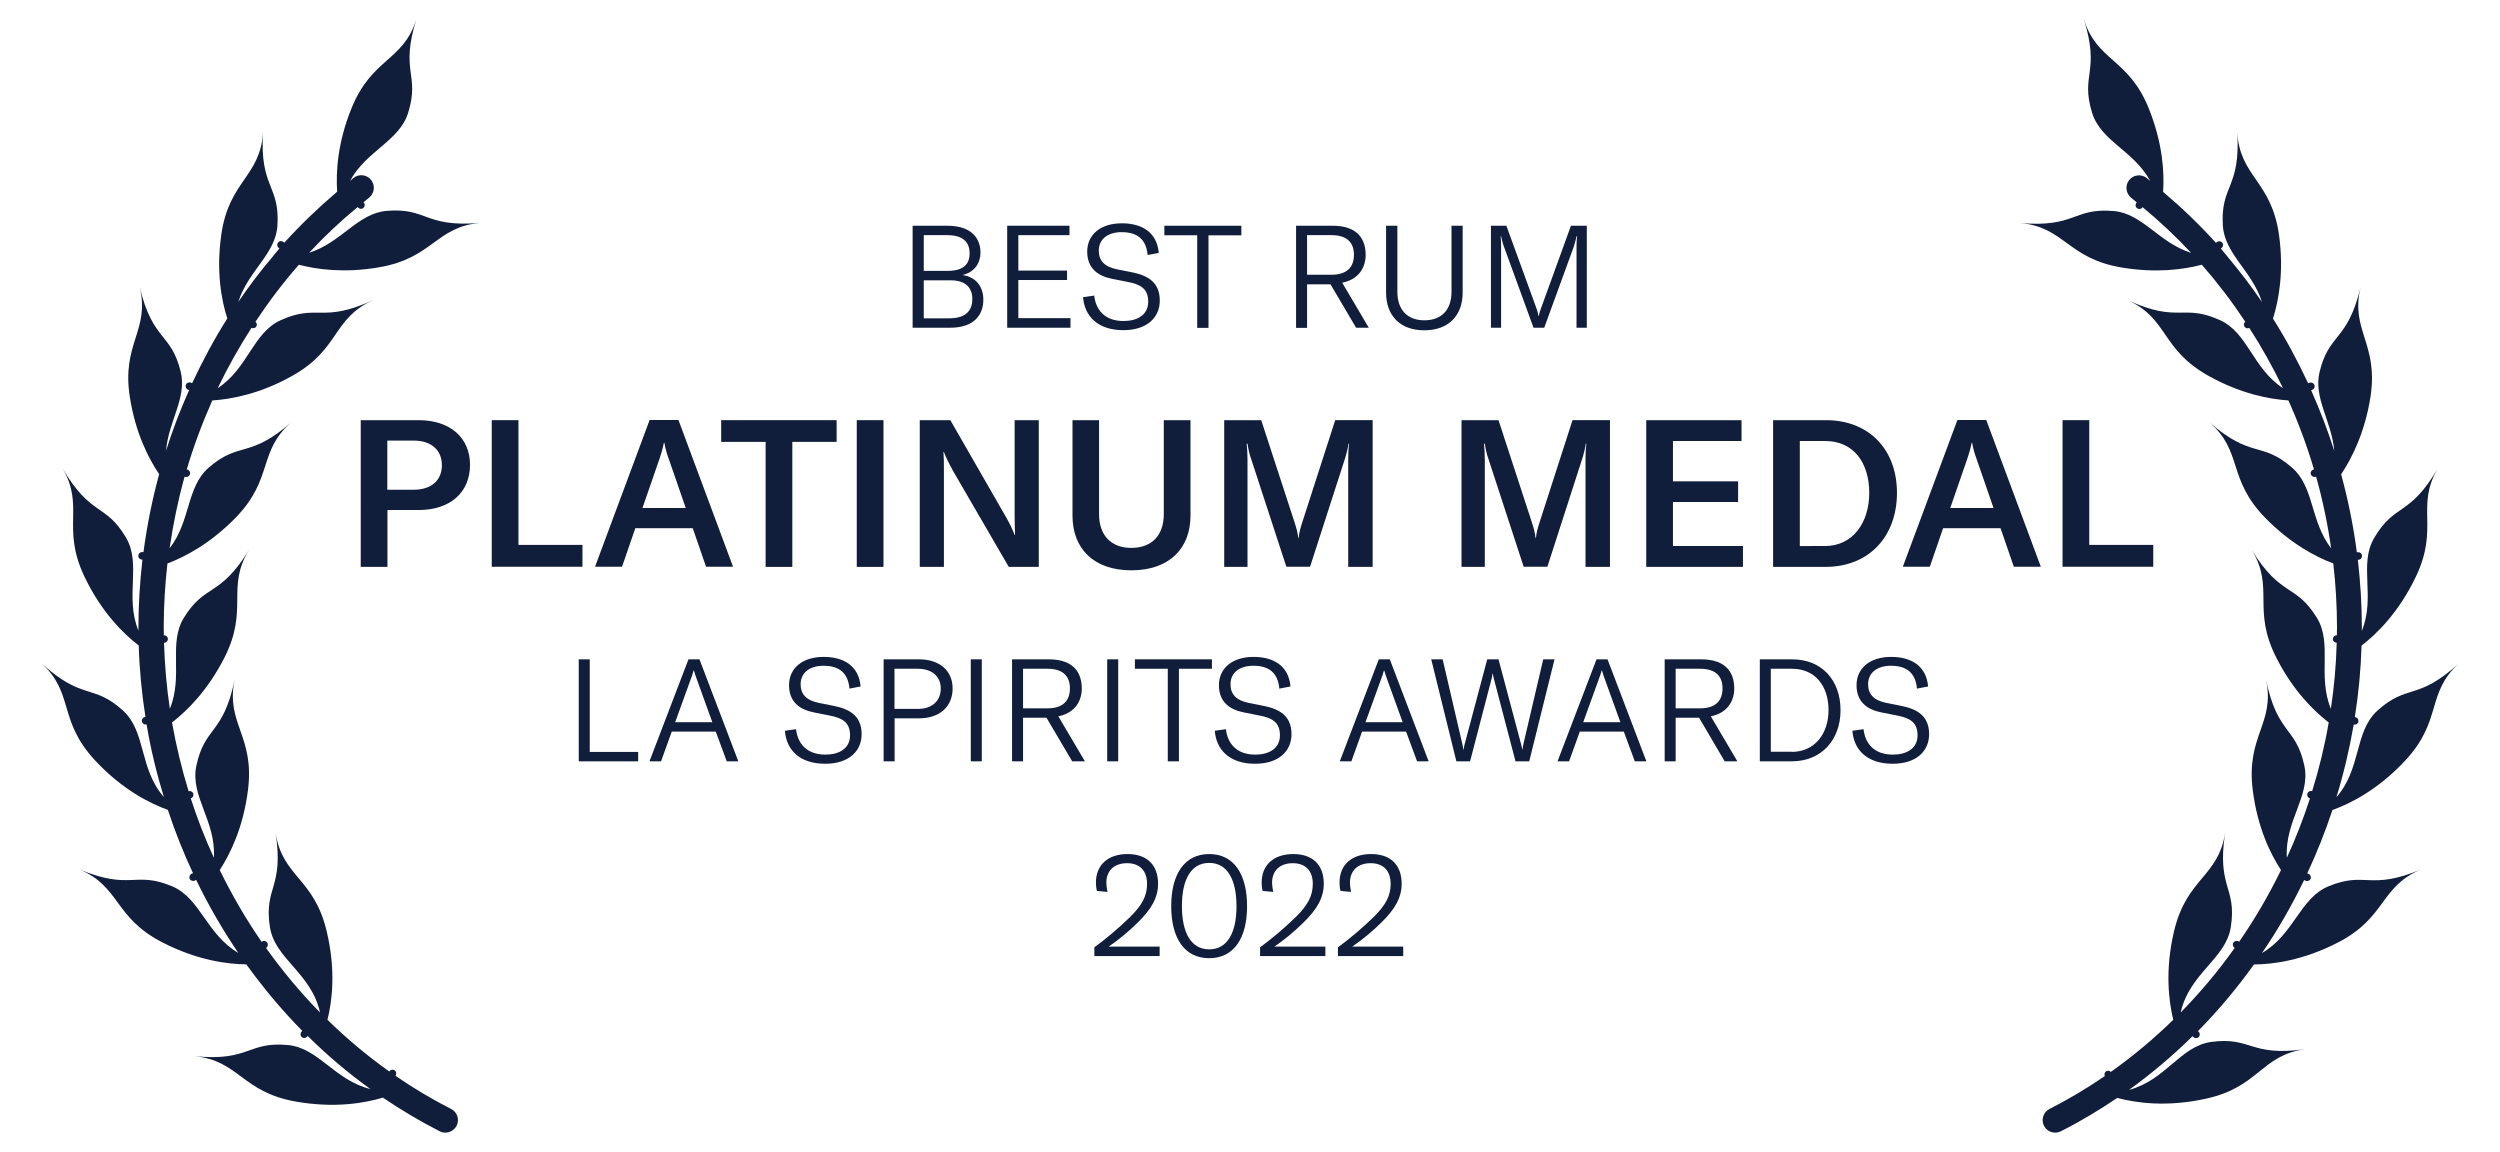 <?xml version="1.0" encoding="utf-8"?>
<!-- Generator: Adobe Illustrator 26.3.1, SVG Export Plug-In . SVG Version: 6.00 Build 0)  -->
<svg version="1.1" id="Layer_1" xmlns="http://www.w3.org/2000/svg" xmlns:xlink="http://www.w3.org/1999/xlink" x="0px" y="0px"
	 viewBox="0 0 1749.9 806.3" style="enable-background:new 0 0 1749.9 806.3;" xml:space="preserve">
<style type="text/css">
	.st0{fill:#101E3C;}
</style>
<g>
	<path class="st0" d="M265.3,187.1c37.7-6.4,39.7-28.3,70.8-31.1c-39.1,3.4-37-10.8-65.4-8.4c-20.4,1.7-31.7,22.2-54.3,29.3
		c10.6-11.4,21.9-22.1,34-32l0.3,0.4c1,1.1,2.6,1.2,3.7,0.2c1.1-1,1.2-2.6,0.2-3.7l-0.2-0.2c1.3-1.1,2.6-2.2,3.9-3.2
		c3.8-3,4.5-8.5,1.5-12.4c-3-3.8-8.5-4.5-12.3-1.5c-0.9,0.7-1.6,1.4-2.5,2.1c11.6-21.2,34.6-27.9,40.7-47.7
		c8.4-27.2-5.9-28.2,5.8-65.6c-9.3,29.8-31.2,27.1-45.5,62.6c-9.9,24.4-10.9,45-10,58.3c-13.1,11.1-25.5,23-37,35.7l-0.7-0.6
		c-1.2-0.9-2.8-0.7-3.7,0.5c-0.9,1.2-0.7,2.8,0.5,3.7l0.5,0.4c-1.4,1.6-2.8,3.3-4.2,5c-0.1,0-0.1,0-0.2,0c0,0,0.1,0.1,0.2,0.1
		c-8.8,10.3-17,21.1-24.6,32.3c6.9-21.8,26.3-33.6,27.4-53.6c1.7-28.5-12.5-25.9-10.1-65.1c-1.9,31.2-23.8,33.8-29.2,71.6
		c-3.7,25.9,0.1,46,4.2,58.7c-9.2,14.5-17.3,29.7-24.6,45.3l-1-0.4c-1.4-0.5-2.9,0.2-3.4,1.6c-0.5,1.4,0.2,2.9,1.6,3.4l0.7,0.2
		c-6.2,13.8-11.6,28-16.2,42.5c1.8-20.9,14.7-36.9,10.3-55.2c-6.7-27.7-19.5-21.1-28.7-59.3c7.3,30.4-12.9,39.3-6.9,77
		c3.9,25,13,42.8,20.5,53.9c-4.9,17.8-8.5,36.1-11,54.6l-0.7-0.1c-1.5-0.1-2.7,0.9-2.9,2.4c-0.1,1.5,0.9,2.7,2.4,2.9l0.5,0
		c-1.8,15.7-2.8,31.5-2.8,47.5c0,0.8,0,1.5,0,2.3c-9.7-24,2.2-46.4-8.6-65c-14.4-24.6-24.8-14.7-44.5-48.7
		c15.7,27.1-1.1,41.3,15.3,75.8c12,25.1,27.5,40.2,38,48.2c0.5,16.9,2.1,33.5,4.7,50l-0.3,0.1c-1.4,0.2-2.4,1.6-2.2,3
		c0.2,1.4,1.6,2.4,3,2.2l0.3,0c2.9,17.3,7,34.2,12.1,50.8c-17.5-20.1-12.3-45.7-28.6-60.5c-21.1-19.2-28-6.6-57-33.1
		c23,21.1,11.3,39.7,37.3,67.8c19.2,20.7,38.7,30.3,51.1,34.8c5,15.2,10.9,30,17.6,44.3l-1,0.4c-1.3,0.6-1.9,2.2-1.3,3.5
		c0.6,1.3,2.2,1.9,3.5,1.3l1-0.5c8.6,17.8,18.5,34.9,29.5,51.1c-22.5-13.2-26.5-38.4-46.5-46.7c-26.3-10.9-28.6,3.3-64.8-11.8
		c28.8,12.1,24.1,33.6,58.1,51.1c24.4,12.6,45.6,15.3,58.8,15.4c11.9,16.5,25,32.2,39.2,46.6l-0.5,0.5c-1,1-1,2.7,0,3.7
		c1,1,2.7,1,3.7,0l0.6-0.6c13.7,13.5,28.3,25.9,43.9,37.1c-25-6.1-36.3-28.8-57.7-30.8c-28.4-2.7-26.4,11.6-65.4,7.8
		c31.1,3,32.9,25,70.6,31.7c27.3,4.9,48.5,1.1,61.2-2.7c12.7,8.6,25.9,16.5,39.7,23.5c1.3,0.7,2.6,1,4,1c3.2,0,6.3-1.8,7.9-4.8
		c2.2-4.3,0.5-9.6-3.9-11.8c-13.5-6.9-26.5-14.6-38.9-23.2l0,0c0.9-1.1,0.7-2.8-0.4-3.7c-1.1-0.9-2.8-0.7-3.7,0.4l-0.2,0.3
		c-15.4-10.9-29.8-23-43.3-36.2c3.2-12.7,6.1-34.5-0.6-62.2c-8.9-37.2-30.9-37.7-35.7-68.6c6,38.8-8.3,37.6-4,65.8
		c3.4,22.4,29,32.2,35.1,59.9c-13.8-14-26.4-29.2-37.8-45.2l0.2-0.1c1.2-0.9,1.4-2.5,0.6-3.7v0c-0.9-1.2-2.5-1.4-3.7-0.6l-0.2,0.1
		c-11-15.9-20.7-32.7-29.3-50.2c7.3-11.2,16.5-29.8,19.8-56.2c4.7-38-15.7-46.2-9.4-76.8c-8,38.4-21,32.3-26.8,60.2
		c-4.4,21.1,13.9,38.5,12.3,64.2c-6.2-13.5-11.6-27.4-16.2-41.6l0.1,0c1.4-0.5,2.1-2,1.7-3.3c-0.5-1.4-2-2.1-3.3-1.7
		c-4.8-15.7-8.7-31.7-11.6-48.1c10.6-8.2,25-22.4,36.7-45.4c17.3-34.1,0.9-48.8,17.2-75.4c-20.5,33.5-30.7,23.3-45.6,47.5
		c-11.1,18.1-0.3,40.3-9.8,63.7c-2.3-15.2-3.6-30.6-4.1-46.2h0.1c1.5,0,2.6-1.2,2.6-2.6c0-1.5-1.2-2.6-2.6-2.6h-0.2
		c0-1.8-0.1-3.5-0.1-5.3c0-15.1,0.9-30.1,2.6-45c12.5-4.7,30.1-14,47.7-32c26.7-27.4,15.4-46.3,39-66.8
		c-29.6,25.8-36.2,13-57.8,31.7c-15.7,13.6-12.5,37.3-27.4,56.5c2.5-17,5.9-33.7,10.5-50.1l0.7,0.1c1.4,0.3,2.8-0.6,3.1-2.1v0
		c0.3-1.4-0.6-2.8-2.1-3.1l-0.2,0c4.9-16.5,10.9-32.6,17.9-48.3c13.3-0.9,33.3-4.5,55.9-17.2c33.4-18.6,28-40,56.4-52.9
		c-35.7,16.3-38.4,2.2-64.4,13.9c-19.5,8.8-22.8,33.6-44.1,47.6c7-14.6,14.9-28.6,23.6-42.2c1.3,0.6,2.9,0.1,3.5-1.1
		c0.6-1.1,0.2-2.4-0.7-3.2c9.3-14,19.4-27.4,30.4-39.9C221.8,188.6,241.1,191.3,265.3,187.1z"/>
	<path class="st0" d="M1629.8,620.4c-20,8.3-24,33.6-46.5,46.7c11.1-16.2,20.9-33.3,29.5-51.1l1,0.5c1.3,0.6,2.9,0,3.5-1.3
		c0.6-1.3,0-2.9-1.3-3.5l-1-0.4c6.7-14.4,12.6-29.2,17.6-44.3c12.4-4.5,31.9-14.1,51.1-34.8c26-28,14.3-46.6,37.3-67.8
		c-29,26.5-35.9,13.9-57,33.1c-16.2,14.8-11,40.4-28.6,60.5c5.1-16.6,9.1-33.5,12.1-50.8l0.3,0c1.4,0.2,2.8-0.7,3-2.2
		c0.2-1.4-0.7-2.8-2.2-3l-0.3-0.1c2.6-16.4,4.2-33.1,4.7-50c10.5-8.1,26-23.1,38-48.2c16.5-34.5-0.3-48.8,15.3-75.8
		c-19.7,34-30.1,24-44.5,48.7c-10.9,18.6,1.1,41.1-8.6,65c0-0.8,0-1.5,0-2.3c0-16-1-31.8-2.8-47.5l0.5,0c1.5-0.1,2.5-1.4,2.4-2.9
		c-0.1-1.5-1.4-2.5-2.9-2.4l-0.7,0.1c-2.4-18.5-6.1-36.7-11-54.6c7.4-11.1,16.5-28.9,20.5-53.9c5.9-37.8-14.2-46.6-6.9-77
		c-9.2,38.2-22,31.6-28.7,59.3c-4.4,18.2,8.5,34.3,10.3,55.2c-4.6-14.5-10.1-28.7-16.2-42.5l0.7-0.2c1.4-0.5,2.1-2,1.6-3.4
		c-0.5-1.4-2-2.1-3.4-1.6l-1,0.4c-7.3-15.6-15.4-30.8-24.6-45.3c4-12.7,7.8-32.8,4.2-58.7c-5.4-37.9-27.3-40.4-29.2-71.6
		c2.4,39.2-11.8,36.7-10.1,65.1c1.2,20,20.5,31.8,27.4,53.6c-7.6-11.2-15.9-22-24.6-32.3c0,0,0.1-0.1,0.2-0.1c-0.1,0-0.1,0-0.2,0
		c-1.4-1.7-2.8-3.4-4.2-5l0.5-0.4c1.2-0.9,1.4-2.6,0.5-3.7c-0.9-1.2-2.6-1.4-3.7-0.5l-0.7,0.6c-11.5-12.7-23.9-24.6-37-35.7
		c0.9-13.3-0.2-33.9-10-58.3c-14.3-35.5-36.2-32.7-45.5-62.6c11.7,37.5-2.6,38.4,5.8,65.6c6.1,19.8,29.1,26.4,40.7,47.7
		c-0.8-0.7-1.6-1.4-2.5-2.1c-3.8-3-9.4-2.3-12.3,1.5c-3,3.8-2.3,9.4,1.5,12.4c1.3,1,2.6,2.2,3.9,3.2l-0.2,0.2
		c-1,1.1-0.9,2.8,0.2,3.7c1.1,1,2.8,0.9,3.7-0.2l0.3-0.4c12,9.9,23.4,20.6,34,32c-22.6-7.1-34-27.6-54.3-29.3
		c-28.4-2.4-26.3,11.8-65.4,8.4c31.1,2.8,33.1,24.7,70.8,31.1c24.2,4.1,43.5,1.5,56.4-1.9c11,12.6,21.2,26,30.4,39.9
		c-0.9,0.8-1.2,2.1-0.7,3.2c0.7,1.3,2.2,1.8,3.5,1.1c8.7,13.5,16.6,27.6,23.6,42.2c-21.3-14-24.6-38.8-44.1-47.6
		c-26-11.8-28.7,2.4-64.4-13.9c28.4,13,23,34.3,56.4,52.9c22.6,12.6,42.6,16.3,55.9,17.2c7,15.6,13,31.7,17.9,48.3l-0.2,0
		c-1.4,0.3-2.4,1.7-2.1,3.1v0c0.3,1.4,1.7,2.4,3.1,2.1l0.7-0.1c4.6,16.4,8.1,33.1,10.5,50.1c-14.8-19.2-11.7-42.9-27.4-56.5
		c-21.5-18.7-28.2-5.9-57.8-31.7c23.6,20.5,12.3,39.4,39,66.8c17.6,18,35.2,27.3,47.7,32c1.7,14.8,2.6,29.8,2.6,45
		c0,1.8-0.1,3.5-0.1,5.3h-0.2c-1.5,0-2.6,1.2-2.6,2.6c0,1.5,1.2,2.6,2.6,2.6h0.1c-0.4,15.6-1.8,31-4.1,46.2
		c-9.5-23.3,1.3-45.6-9.8-63.7c-15-24.3-25.1-14.1-45.6-47.5c16.3,26.7-0.1,41.3,17.2,75.4c11.7,23.1,26.2,37.3,36.7,45.4
		c-2.8,16.3-6.7,32.4-11.6,48.1c-1.4-0.5-2.9,0.3-3.3,1.7c-0.5,1.4,0.3,2.9,1.7,3.3l0.1,0c-4.6,14.2-10,28.1-16.2,41.6
		c-1.6-25.7,16.7-43.2,12.3-64.2c-5.9-27.9-18.9-21.8-26.8-60.2c6.3,30.6-14.1,38.8-9.4,76.8c3.3,26.5,12.5,45.1,19.8,56.2
		c-8.5,17.5-18.3,34.3-29.3,50.2l-0.2-0.1c-1.2-0.9-2.8-0.6-3.7,0.6v0c-0.9,1.2-0.6,2.8,0.6,3.7l0.2,0.1
		c-11.4,16.1-24.1,31.2-37.8,45.2c6.1-27.6,31.7-37.5,35.1-59.9c4.3-28.2-10-27-4-65.8c-4.8,30.9-26.8,31.4-35.7,68.6
		c-6.6,27.7-3.7,49.4-0.6,62.2c-13.6,13.3-28.2,25.5-43.7,36.5c-1-1-2.5-1.1-3.6-0.2c-0.9,0.8-1.1,2-0.6,3.1
		c-12.3,8.4-25.2,16.2-38.7,23c-4.3,2.2-6.1,7.5-3.9,11.8c1.6,3.1,4.6,4.8,7.9,4.8c1.3,0,2.7-0.3,4-1c13.7-6.9,26.8-14.8,39.4-23.3
		c12.7,3.4,34.4,6.7,62.3,0.5c37.3-8.3,38.2-30.3,69.2-34.6c-38.9,5.4-37.5-8.9-65.7-5.1c-21.7,3-31.9,26.8-57.6,33.6
		c15.8-11.4,30.7-24,44.5-37.6l0.6,0.6c1,1,2.7,1,3.7,0c1-1,1-2.7,0-3.7l-0.5-0.5c14.3-14.4,27.3-30.1,39.2-46.6
		c13.3-0.1,34.4-2.8,58.8-15.4c34-17.5,29.2-39,58.1-51.1C1658.4,623.7,1656.1,609.5,1629.8,620.4z"/>
</g>
<g>
	<path class="st0" d="M329,325.3c0,19.4-13.9,31.7-36,31.7h-21.8v39.8h-18.7V294.1h40.6C315,294.1,329,306.4,329,325.3z
		 M309.3,325.6c0-10.6-7.5-17.2-19.7-17.2h-18.5v34.4h18.5C301.8,342.8,309.3,336.3,309.3,325.6z"/>
	<path class="st0" d="M344.2,294.1h18.7v87.3h44.8v15.3h-63.5V294.1z"/>
	<path class="st0" d="M484.9,369.7h-40.2l-9.3,27h-18.9l38.2-102.7h20.2l38.2,102.7h-18.9L484.9,369.7z M480,355.6l-12-34.7
		c-1.2-3.3-2.2-6.5-3-11h-0.3c-0.9,4.5-1.9,7.7-3,11l-12,34.7H480z"/>
	<path class="st0" d="M585.7,309.3h-31.1v87.5h-18.7v-87.5h-31.1v-15.2h80.8V309.3z"/>
	<path class="st0" d="M599.7,396.8V294.1h18.7v102.7H599.7z"/>
	<path class="st0" d="M643.8,294.1h21.4l38.6,67.2c2.7,4.6,4.9,9.1,6.4,13.2h0.3c-0.1-3.8-0.3-7.8-0.3-13.3v-67.1h16.9v102.7h-21
		l-39.2-67.5c-2.6-4.8-4.6-8.7-6.2-12.9h-0.3c0.3,3.9,0.3,8,0.3,13.6v66.8h-16.9V294.1z"/>
	<path class="st0" d="M769.3,294.1v65.8c0,14.5,8.1,23.6,22.6,23.6c14.6,0,22.7-9.1,22.7-23.6v-65.8h18.7v66.8
		c0,23.1-15,38.3-41.4,38.3s-41.2-15.2-41.2-38.3v-66.8H769.3z"/>
	<path class="st0" d="M856.8,294.1h26l23.3,71.4c1.6,5.1,2.2,7.2,2.6,11h0.3c0.4-3.8,1-6.1,2.6-11.1l23-71.3h26.2v102.7h-17.1v-74.9
		c0-4,0.1-7.7,0.6-11.3h-0.4c-0.3,2.5-1.6,7.8-2.6,10.8l-24.3,75.3h-16.6l-24.6-75.3c-1.2-3-2.3-8.4-2.6-10.8h-0.6
		c0.4,3.5,0.6,7.1,0.6,11.3v74.9h-16.3V294.1z"/>
	<path class="st0" d="M1022.9,294.1h26l23.3,71.4c1.6,5.1,2.2,7.2,2.6,11h0.3c0.4-3.8,1-6.1,2.6-11.1l23-71.3h26.2v102.7h-17.1
		v-74.9c0-4,0.1-7.7,0.6-11.3h-0.4c-0.3,2.5-1.6,7.8-2.6,10.8l-24.3,75.3h-16.6l-24.6-75.3c-1.2-3-2.3-8.4-2.6-10.8h-0.6
		c0.4,3.5,0.6,7.1,0.6,11.3v74.9h-16.3V294.1z"/>
	<path class="st0" d="M1220,382.2v14.6h-67.7V294.1h66.7v14.6h-48v28.2h45.6v14.5H1171v30.8H1220z"/>
	<path class="st0" d="M1241.1,294.1h37c30.1,0,49.7,20.5,49.7,50.9s-19.5,51.8-50,51.8h-36.7V294.1z M1277.3,382.2
		c20,0,31.1-16.8,31.1-37.2c0-20.8-10.7-36.3-30.8-36.3h-17.8v73.5H1277.3z"/>
	<path class="st0" d="M1400.3,369.7h-40.2l-9.3,27h-18.9l38.2-102.7h20.2l38.2,102.7h-18.9L1400.3,369.7z M1395.4,355.6l-12-34.7
		c-1.2-3.3-2.2-6.5-3-11h-0.3c-0.9,4.5-1.9,7.7-3,11l-12,34.7H1395.4z"/>
	<path class="st0" d="M1443.7,294.1h18.7v87.3h44.8v15.3h-63.5V294.1z"/>
</g>
<g>
	<path class="st0" d="M688.3,209.9c0,9.3-5.3,19.5-23.3,19.5h-26.2V158h24.2c18.5,0,23.3,10.3,23.3,18.7c0,7-3.7,13.7-12.6,15.8
		C683.1,193.9,688.3,200.5,688.3,209.9z M646.6,164.7v24.9h16.8c13.2,0,15.3-6.9,15.3-12.3c0-6.1-2.9-12.7-15.6-12.7H646.6z
		 M680.6,209.3c0-7.2-4-13.1-15.2-13.1h-18.8v26.6h17.9C677,222.8,680.6,216.4,680.6,209.3z"/>
	<path class="st0" d="M749.3,222.8v6.6H705V158h43.6v6.6h-35.8v24.8h34.1v6.6h-34.1v26.7H749.3z"/>
	<path class="st0" d="M758.1,208l7.8-1.1c1.1,9.7,7.1,17.8,20.6,17.8c9.3,0,17.2-4.1,17.2-13.5c0-9.3-5.6-12.2-14.5-13.9l-10.6-2.1
		c-10.3-2-17.6-7.5-17.6-19.1c0-11.9,9.4-19.8,24.2-19.8c14,0,24.6,6.2,25.9,20.7l-7.8,1.5c-1-10.8-7-16-18.2-16
		c-9.7,0-16,4.9-16,12.9c0,7.1,4,11.3,12.7,13.1l10.6,2.1c11,2.2,19.4,7,19.4,19.8c0,11.7-8.8,20.7-25.5,20.7
		C768.4,231.1,759.1,221.3,758.1,208z"/>
	<path class="st0" d="M868.9,164.7h-23v64.8H838v-64.8h-23V158h53.9V164.7z"/>
	<path class="st0" d="M931.3,199h-16.4v30.5h-7.7V158h25.5c18.4,0,23.2,10.3,23.2,20.4c0,8.2-4.2,17-16.4,19.5l18.6,31.5h-8.9
		L931.3,199z M914.9,192.3H932c11.6,0,15.7-6.1,15.7-13.9c0-7.8-4-13.8-15.7-13.8h-17.1V192.3z"/>
	<path class="st0" d="M978.1,158v46.3c0,12.2,6.7,19.9,18.9,19.9c12.3,0,19-7.7,19-19.9V158h7.8v46.8c0,15.8-9.6,26.4-26.9,26.4
		c-17.2,0-26.7-10.6-26.7-26.4V158H978.1z"/>
	<path class="st0" d="M1043.4,158h11l20.8,57.1c1.1,3,1.3,3.8,1.7,6.1h0.2c0.4-2.3,0.7-3.1,1.8-6.1l20.7-57.1h11.1v71.4h-7.2v-56.9
		c0-2.6,0.1-4.9,0.4-7.1h-0.4c-0.3,1.6-1.2,5.2-2,7.5l-20.6,56.5h-7.5l-20.6-56.5c-0.9-2.3-1.8-5.9-2.1-7.5h-0.3
		c0.2,2.2,0.3,4.5,0.3,7.1v56.9h-7.1V158z"/>
</g>
<g>
	<path class="st0" d="M405.1,461.5h7.7v64.8h33.9v6.6h-41.6V461.5z"/>
	<path class="st0" d="M501,512.1h-30.8l-7.5,20.8h-8.1l27.3-71.4h7.7l27.2,71.4h-8.1L501,512.1z M498.6,505.5L488,476.2
		c-1-2.8-1.7-4.7-2.3-6.9h-0.2c-0.6,2.2-1.2,4.1-2.3,6.9l-10.6,29.3H498.6z"/>
	<path class="st0" d="M549.4,511.5l7.8-1.1c1.1,9.7,7.1,17.8,20.6,17.8c9.3,0,17.2-4.1,17.2-13.5c0-9.3-5.6-12.2-14.5-13.9
		l-10.6-2.1c-10.3-2-17.6-7.5-17.6-19.1c0-11.9,9.4-19.8,24.2-19.8c14,0,24.6,6.2,25.9,20.7l-7.8,1.5c-1-10.8-7-16-18.2-16
		c-9.7,0-16,4.9-16,12.9c0,7.1,4,11.3,12.7,13.1l10.6,2.1c11,2.2,19.4,7,19.4,19.8c0,11.7-8.8,20.7-25.5,20.7
		C559.6,534.6,550.4,524.8,549.4,511.5z"/>
	<path class="st0" d="M666.8,481.9c0,12.8-9.2,20.9-23.5,20.9h-17.1v30.1h-7.7v-71.4h24.8C657.6,461.5,666.8,469.4,666.8,481.9z
		 M658.5,481.9c0-8.4-6.2-13.8-16-13.8h-16.4v28.1h16.4C652.3,496.2,658.5,490.7,658.5,481.9z"/>
	<path class="st0" d="M679.5,532.9v-71.4h7.7v71.4H679.5z"/>
	<path class="st0" d="M732.5,502.4h-16.4v30.5h-7.7v-71.4H734c18.4,0,23.2,10.3,23.2,20.4c0,8.2-4.2,17-16.4,19.5l18.6,31.5h-8.9
		L732.5,502.4z M716.1,495.8h17.1c11.6,0,15.7-6.1,15.7-13.9c0-7.8-4-13.8-15.7-13.8h-17.1V495.8z"/>
	<path class="st0" d="M775,532.9v-71.4h7.7v71.4H775z"/>
	<path class="st0" d="M848.2,468.1h-23v64.8h-7.8v-64.8h-23v-6.6h53.9V468.1z"/>
	<path class="st0" d="M850.3,511.5l7.8-1.1c1.1,9.7,7.1,17.8,20.6,17.8c9.3,0,17.2-4.1,17.2-13.5c0-9.3-5.6-12.2-14.5-13.9
		l-10.6-2.1c-10.3-2-17.6-7.5-17.6-19.1c0-11.9,9.4-19.8,24.2-19.8c14,0,24.6,6.2,25.9,20.7l-7.8,1.5c-1-10.8-7-16-18.2-16
		c-9.7,0-16,4.9-16,12.9c0,7.1,4,11.3,12.7,13.1l10.6,2.1c11,2.2,19.4,7,19.4,19.8c0,11.7-8.8,20.7-25.5,20.7
		C860.6,534.6,851.3,524.8,850.3,511.5z"/>
	<path class="st0" d="M984.2,512.1h-30.8l-7.5,20.8h-8.1l27.3-71.4h7.7l27.2,71.4h-8.1L984.2,512.1z M981.8,505.5l-10.6-29.3
		c-1-2.8-1.7-4.7-2.3-6.9h-0.2c-0.6,2.2-1.2,4.1-2.3,6.9l-10.6,29.3H981.8z"/>
	<path class="st0" d="M1001.8,461.5h8l13.8,59.4c0.4,1.8,0.5,2.9,0.6,3.7h0.3c0-0.8,0.2-1.8,0.7-3.7l15.8-59.4h7.9l15.8,59.4
		c0.5,1.9,0.7,2.9,0.8,3.7h0.2c0.1-0.8,0.2-1.9,0.6-3.7l13.9-59.4h7.9l-17.7,71.4h-9.6l-15.2-58c-0.3-1.2-0.5-2.1-0.6-3.3h-0.3
		c-0.1,1.2-0.3,2.1-0.6,3.3l-15.1,58h-9.6L1001.8,461.5z"/>
	<path class="st0" d="M1136.6,512.1h-30.8l-7.5,20.8h-8.1l27.3-71.4h7.7l27.2,71.4h-8.1L1136.6,512.1z M1134.2,505.5l-10.6-29.3
		c-1-2.8-1.7-4.7-2.3-6.9h-0.2c-0.6,2.2-1.2,4.1-2.3,6.9l-10.6,29.3H1134.2z"/>
	<path class="st0" d="M1189.3,502.4h-16.4v30.5h-7.7v-71.4h25.5c18.4,0,23.2,10.3,23.2,20.4c0,8.2-4.2,17-16.4,19.5l18.6,31.5h-8.9
		L1189.3,502.4z M1172.9,495.8h17.1c11.6,0,15.7-6.1,15.7-13.9c0-7.8-4-13.8-15.7-13.8h-17.1V495.8z"/>
	<path class="st0" d="M1231.8,461.5h22.6c20.5,0,33.9,14.3,33.9,35.6c0,20.9-13.5,35.8-34.1,35.8h-22.4V461.5z M1254.1,526.3
		c16.2,0,25.8-12.8,25.8-29.2c0-17-9.4-29-25.6-29h-14.8v58.1H1254.1z"/>
	<path class="st0" d="M1296.6,511.5l7.8-1.1c1.1,9.7,7.1,17.8,20.6,17.8c9.3,0,17.2-4.1,17.2-13.5c0-9.3-5.6-12.2-14.5-13.9
		l-10.6-2.1c-10.3-2-17.6-7.5-17.6-19.1c0-11.9,9.4-19.8,24.2-19.8c14,0,24.6,6.2,25.9,20.7l-7.8,1.5c-1-10.8-7-16-18.2-16
		c-9.7,0-16,4.9-16,12.9c0,7.1,4,11.3,12.7,13.1l10.6,2.1c11,2.2,19.4,7,19.4,19.8c0,11.7-8.8,20.7-25.5,20.7
		C1306.8,534.6,1297.6,524.8,1296.6,511.5z"/>
</g>
<g>
	<path class="st0" d="M766.1,663c6.9-5,16.4-12.8,25.1-21.3c8.4-8.4,11.7-14.8,11.7-23c0-9.2-5.1-14.5-14-14.5
		c-9.1,0-14.5,5.3-14.5,13.7c0,1.8,0.3,3.9,0.8,6.4l-7.4-0.7c-0.5-1.9-0.7-3.9-0.7-5.8c0-12.3,8.3-20,22.2-20
		c13.4,0,21.3,7.5,21.3,20.8c0,9.6-4.6,17.9-14.7,27.6c-5.8,5.7-12.6,11.4-19.9,16.4h35.7v6.6h-45.7V663z"/>
	<path class="st0" d="M819.8,634.2c0-22.3,9.3-36.4,26.6-36.4s26.5,14.1,26.5,36.5c0,22.3-9.2,36.4-26.5,36.4
		C829,670.7,819.8,656.6,819.8,634.2z M865.5,634.3c0-18.6-6.4-30.3-19.1-30.3s-19.1,11.6-19.1,30.2c0,18.7,6.4,30.3,19.1,30.3
		S865.5,652.9,865.5,634.3z"/>
	<path class="st0" d="M882.1,663c6.9-5,16.4-12.8,25.1-21.3c8.4-8.4,11.7-14.8,11.7-23c0-9.2-5.1-14.5-14-14.5
		c-9.1,0-14.5,5.3-14.5,13.7c0,1.8,0.3,3.9,0.8,6.4l-7.4-0.7c-0.5-1.9-0.7-3.9-0.7-5.8c0-12.3,8.3-20,22.2-20
		c13.4,0,21.3,7.5,21.3,20.8c0,9.6-4.6,17.9-14.7,27.6c-5.8,5.7-12.6,11.4-19.9,16.4h35.7v6.6h-45.7V663z"/>
	<path class="st0" d="M936.6,663c6.9-5,16.4-12.8,25.1-21.3c8.4-8.4,11.7-14.8,11.7-23c0-9.2-5.1-14.5-14-14.5
		c-9.1,0-14.5,5.3-14.5,13.7c0,1.8,0.3,3.9,0.8,6.4l-7.4-0.7c-0.5-1.9-0.7-3.9-0.7-5.8c0-12.3,8.3-20,22.2-20
		c13.4,0,21.3,7.5,21.3,20.8c0,9.6-4.6,17.9-14.7,27.6c-5.8,5.7-12.6,11.4-19.9,16.4h35.7v6.6h-45.7V663z"/>
</g>
</svg>
